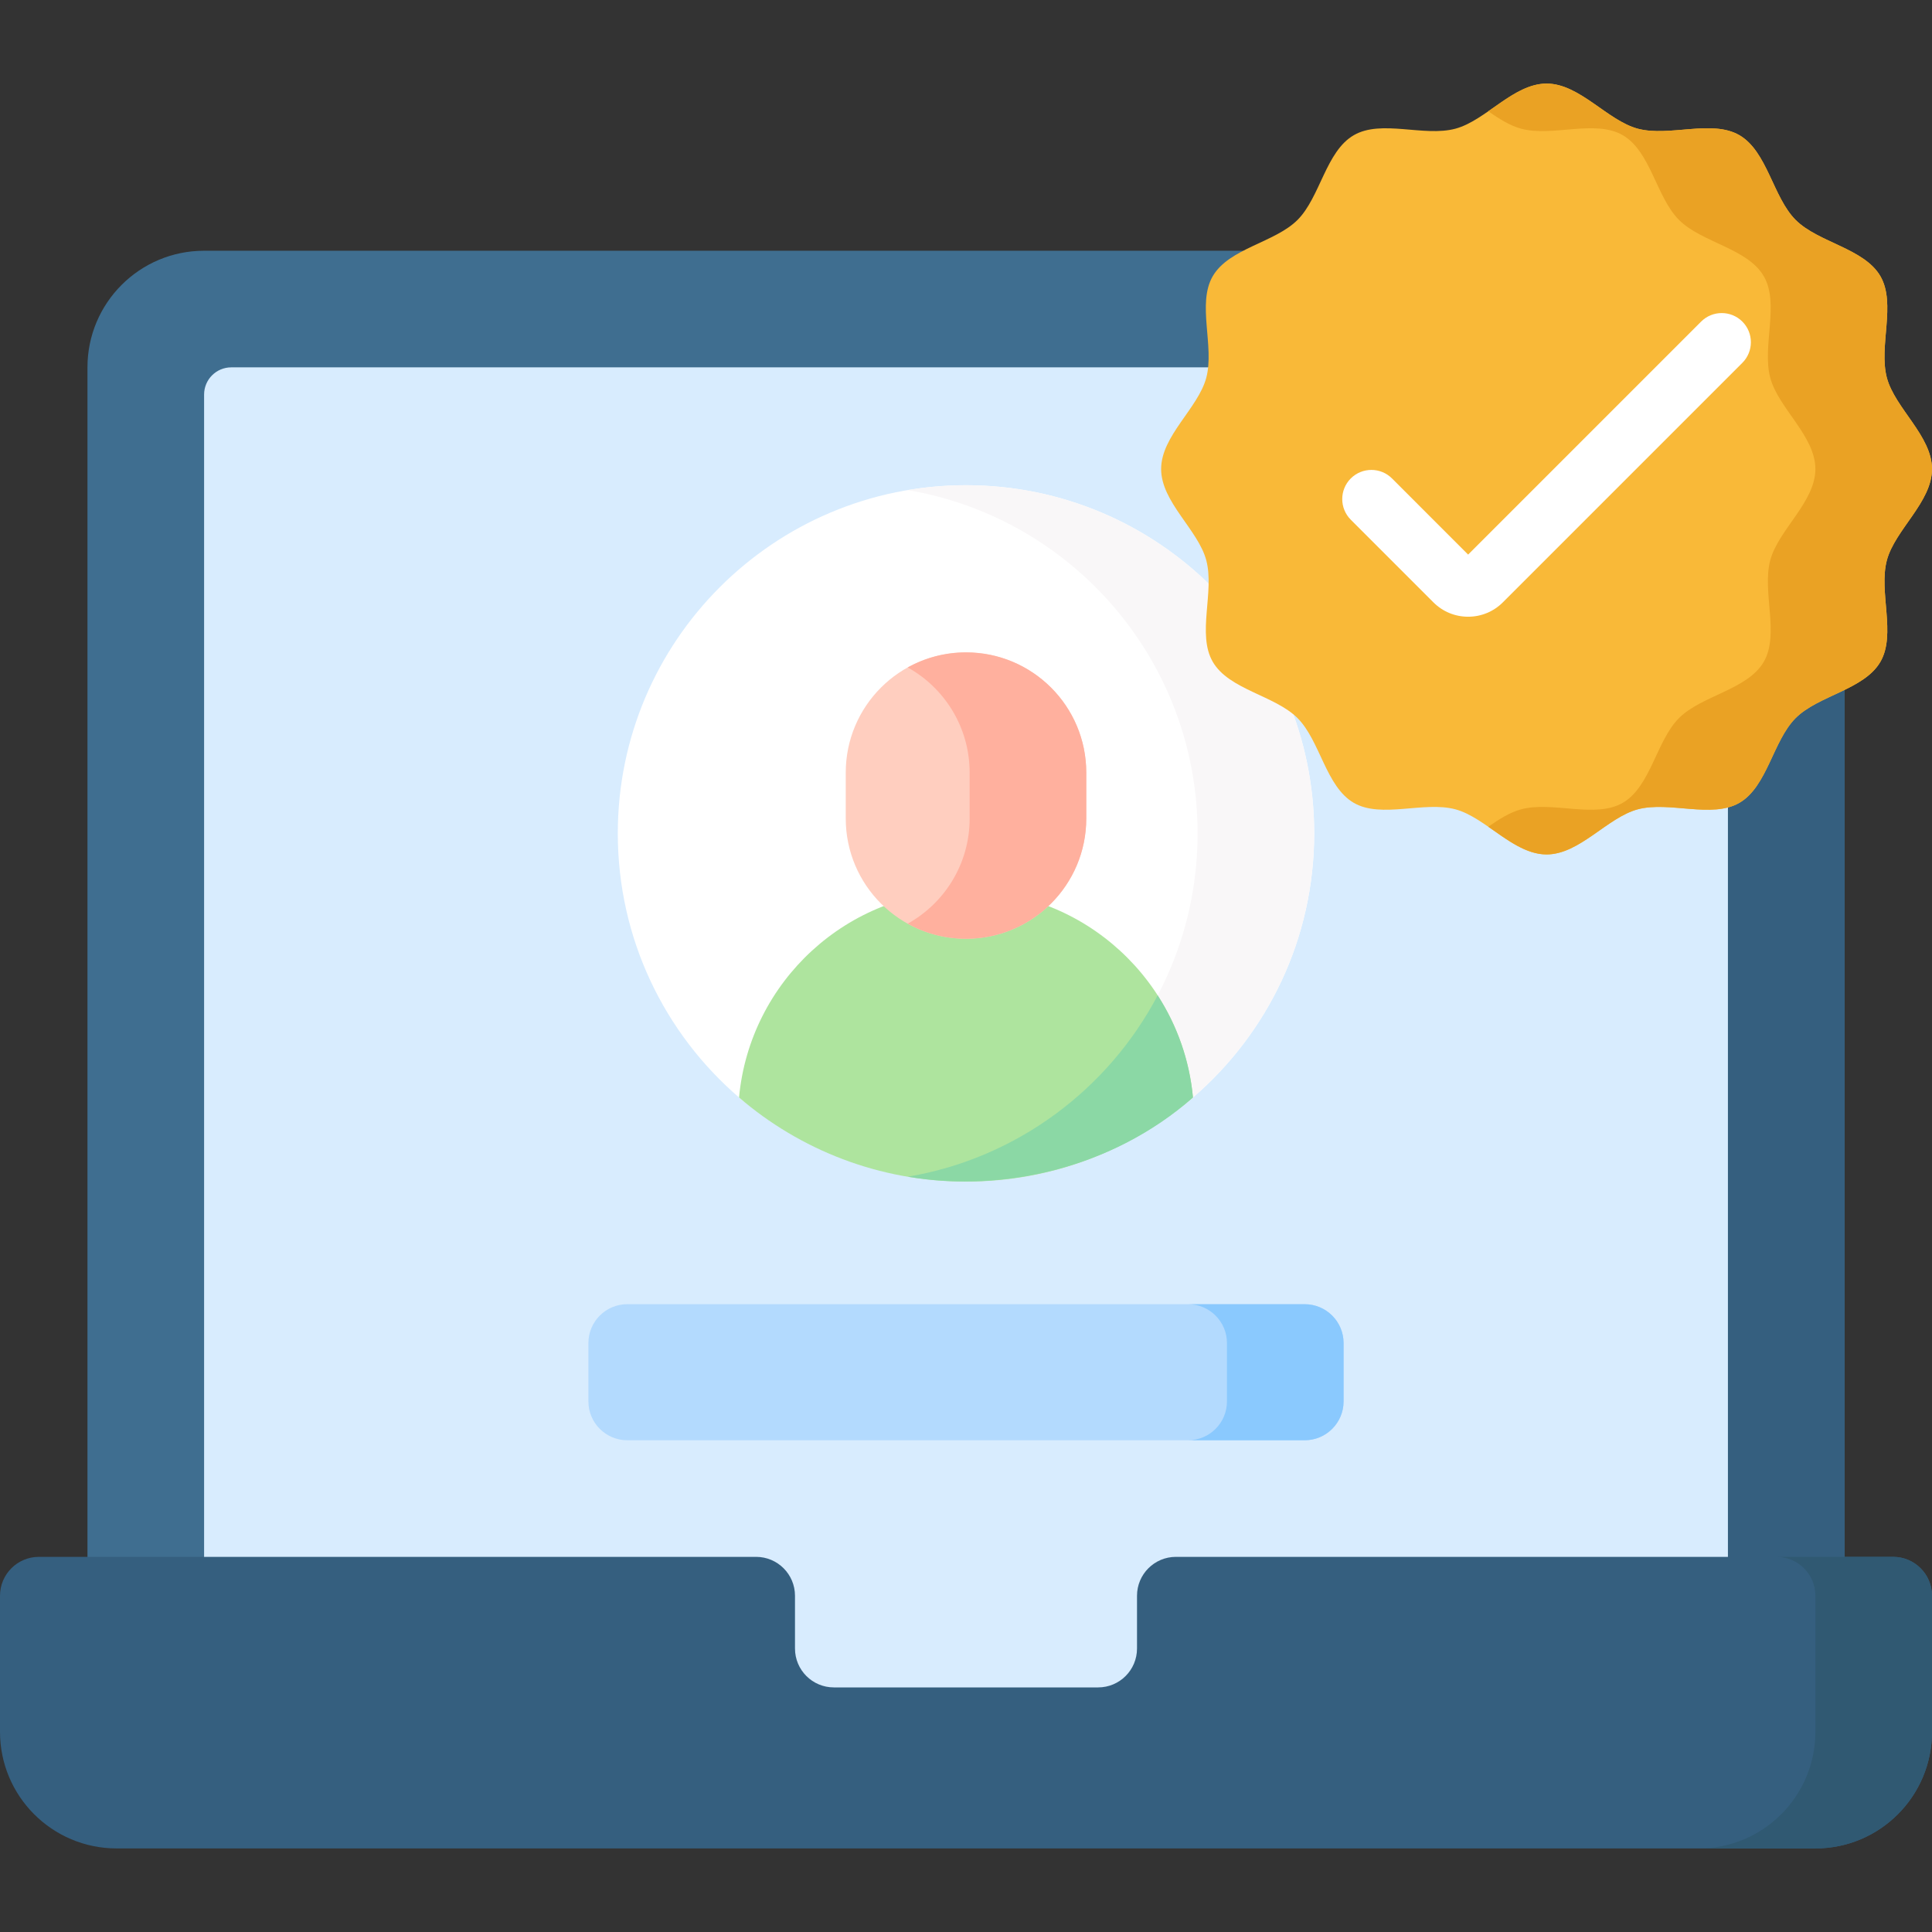<svg width="70" height="70" viewBox="0 0 70 70" fill="none" xmlns="http://www.w3.org/2000/svg">
<rect x="0" y="0" width="70" height="70" fill="#333333" stroke="none"/>
<g clip-path="url(#clip0_142_11179)">
<path d="M3.169 60.277V13.31C3.169 10.976 5.061 9.085 7.394 9.085H62.605C64.939 9.085 66.831 10.976 66.831 13.31V60.277H3.169Z" fill="#3F6E90"/>
<path d="M62.605 9.085H58.38C60.714 9.085 62.605 10.976 62.605 13.31V60.277H66.831V13.31C66.831 10.976 64.939 9.085 62.605 9.085Z" fill="#355F7F"/>
<path d="M7.395 62.389V14.296C7.395 13.751 7.836 13.31 8.38 13.31H61.62C62.164 13.31 62.606 13.751 62.606 14.296V62.389H7.395Z" fill="#D8ECFE"/>
<path d="M41.196 57.817V59.729C41.196 60.507 40.566 61.138 39.788 61.138H30.212C29.434 61.138 28.804 60.507 28.804 59.729V57.817C28.804 57.039 28.173 56.408 27.395 56.408H1.408C0.631 56.408 0 57.039 0 57.817V62.746C0 65.08 1.892 66.972 4.225 66.972H65.775C68.108 66.972 70 65.08 70 62.746V57.817C70 57.039 69.369 56.408 68.591 56.408H42.605C41.827 56.408 41.196 57.039 41.196 57.817Z" fill="#355F7F"/>
<path d="M68.592 56.408H64.367C65.145 56.408 65.775 57.039 65.775 57.817V62.746C65.775 65.08 63.883 66.972 61.55 66.972H65.775C68.109 66.972 70 65.08 70 62.746V57.817C70 57.039 69.37 56.408 68.592 56.408Z" fill="#305972"/>
<path d="M47.616 30.196C47.616 34.022 45.913 37.451 43.223 39.764C41.015 41.664 38.141 40.127 35 40.127C31.858 40.127 28.985 41.664 26.777 39.764C24.087 37.451 22.384 34.022 22.384 30.196C22.384 23.229 28.032 17.58 35 17.58C41.967 17.58 47.616 23.228 47.616 30.196Z" fill="white"/>
<path d="M35 17.58C34.28 17.58 33.575 17.641 32.888 17.757C38.849 18.762 43.391 23.948 43.391 30.196C43.391 36.444 38.849 41.63 32.888 42.635C33.575 42.751 34.28 42.488 35 42.488C38.142 42.488 41.015 41.664 43.223 39.764C45.913 37.451 47.616 34.022 47.616 30.196C47.616 23.228 41.968 17.58 35 17.58Z" fill="#F9F7F8"/>
<path d="M35 32.274C30.698 32.274 27.166 35.563 26.777 39.764C28.986 41.663 31.859 42.812 35 42.812C38.141 42.812 41.014 41.663 43.223 39.764C42.834 35.563 39.302 32.274 35 32.274Z" fill="#AEE49E"/>
<path d="M41.944 36.065C40.147 39.478 36.831 41.968 32.894 42.634C36.322 43.219 40.315 42.33 43.223 39.764C43.223 39.764 43.223 39.764 43.223 39.764C43.098 38.409 42.644 37.15 41.944 36.065Z" fill="#8BD8A5"/>
<path d="M35 34.013C32.593 34.013 30.643 32.062 30.643 29.656V27.994C30.643 25.587 32.593 23.637 35 23.637C37.406 23.637 39.357 25.587 39.357 27.994V29.656C39.357 32.062 37.406 34.013 35 34.013Z" fill="#FFCEBF"/>
<path d="M35 23.637C34.234 23.637 33.514 23.835 32.888 24.183C34.226 24.927 35.132 26.354 35.132 27.994V29.656C35.132 31.295 34.226 32.723 32.888 33.466C33.514 33.814 34.234 34.013 35 34.013C37.407 34.013 39.358 32.062 39.358 29.656V27.994C39.358 25.587 37.407 23.637 35 23.637Z" fill="#FFB09E"/>
<path d="M47.271 52.183H22.728C21.95 52.183 21.319 51.553 21.319 50.775V48.662C21.319 47.884 21.95 47.253 22.728 47.253H47.271C48.049 47.253 48.68 47.884 48.68 48.662V50.775C48.68 51.553 48.049 52.183 47.271 52.183Z" fill="#B3DAFE"/>
<path d="M47.272 47.254H43.047C43.825 47.254 44.455 47.884 44.455 48.662V50.775C44.455 51.553 43.825 52.183 43.047 52.183H47.272C48.05 52.183 48.681 51.553 48.681 50.775V48.662C48.681 47.884 48.05 47.254 47.272 47.254Z" fill="#8AC9FE"/>
<path d="M70 16.993C70 18.19 68.66 19.194 68.365 20.297C68.06 21.439 68.709 22.977 68.131 23.977C67.544 24.991 65.882 25.194 65.059 26.017C64.236 26.84 64.033 28.502 63.019 29.089C62.02 29.667 60.481 29.018 59.34 29.323C58.236 29.618 57.232 30.958 56.035 30.958C54.839 30.958 53.834 29.618 52.731 29.323C51.589 29.018 50.051 29.667 49.051 29.089C48.037 28.502 47.834 26.84 47.011 26.017C46.188 25.194 44.526 24.991 43.94 23.977C43.361 22.977 44.011 21.439 43.705 20.298C43.41 19.194 42.07 18.19 42.07 16.993C42.07 15.797 43.41 14.792 43.705 13.689C44.01 12.547 43.361 11.009 43.939 10.009C44.526 8.995 46.188 8.792 47.011 7.969C47.834 7.146 48.037 5.484 49.051 4.898C50.051 4.319 51.589 4.968 52.731 4.663C53.834 4.368 54.839 3.028 56.035 3.028C57.232 3.028 58.236 4.368 59.34 4.663C60.481 4.968 62.02 4.319 63.019 4.897C64.033 5.484 64.236 7.146 65.059 7.969C65.882 8.792 67.544 8.995 68.131 10.009C68.709 11.009 68.06 12.547 68.365 13.689C68.66 14.792 70 15.797 70 16.993Z" fill="#F9B938"/>
<path d="M68.365 20.297C68.66 19.194 70 18.19 70 16.993C70 15.797 68.66 14.792 68.365 13.689C68.06 12.547 68.71 11.009 68.131 10.009C67.545 8.995 65.882 8.792 65.06 7.969C64.237 7.146 64.034 5.484 63.019 4.897C62.02 4.319 60.482 4.968 59.34 4.663C58.236 4.368 57.232 3.028 56.036 3.028C55.279 3.028 54.599 3.564 53.923 4.032C54.316 4.305 54.709 4.555 55.114 4.663C56.256 4.968 57.794 4.319 58.794 4.897C59.808 5.484 60.011 7.146 60.834 7.969C61.657 8.792 63.319 8.995 63.906 10.009C64.484 11.009 63.835 12.547 64.14 13.689C64.435 14.792 65.775 15.797 65.775 16.993C65.775 18.189 64.435 19.194 64.14 20.297C63.835 21.439 64.484 22.977 63.906 23.977C63.319 24.991 61.657 25.194 60.834 26.017C60.011 26.84 59.808 28.502 58.794 29.089C57.794 29.667 56.256 29.018 55.114 29.323C54.709 29.431 54.316 29.681 53.923 29.954C54.599 30.422 55.279 30.958 56.036 30.958C57.232 30.958 58.236 29.618 59.34 29.323C60.482 29.018 62.02 29.667 63.019 29.089C64.034 28.502 64.237 26.84 65.06 26.017C65.882 25.194 67.545 24.991 68.131 23.977C68.71 22.977 68.06 21.439 68.365 20.297Z" fill="#EAA224"/>
<path d="M53.193 22.345C52.718 22.345 52.271 22.16 51.935 21.824L48.941 18.83C48.529 18.417 48.529 17.748 48.941 17.335C49.354 16.923 50.023 16.923 50.435 17.335L53.193 20.094L61.635 11.652C62.047 11.24 62.716 11.24 63.129 11.652C63.541 12.065 63.541 12.733 63.129 13.146L54.451 21.824C54.115 22.16 53.668 22.345 53.193 22.345Z" fill="white"/>
</g>
<defs>
<clipPath id="clip0_142_11179">
<rect width="70" height="70" fill="white"/>
</clipPath>
</defs>
</svg>
